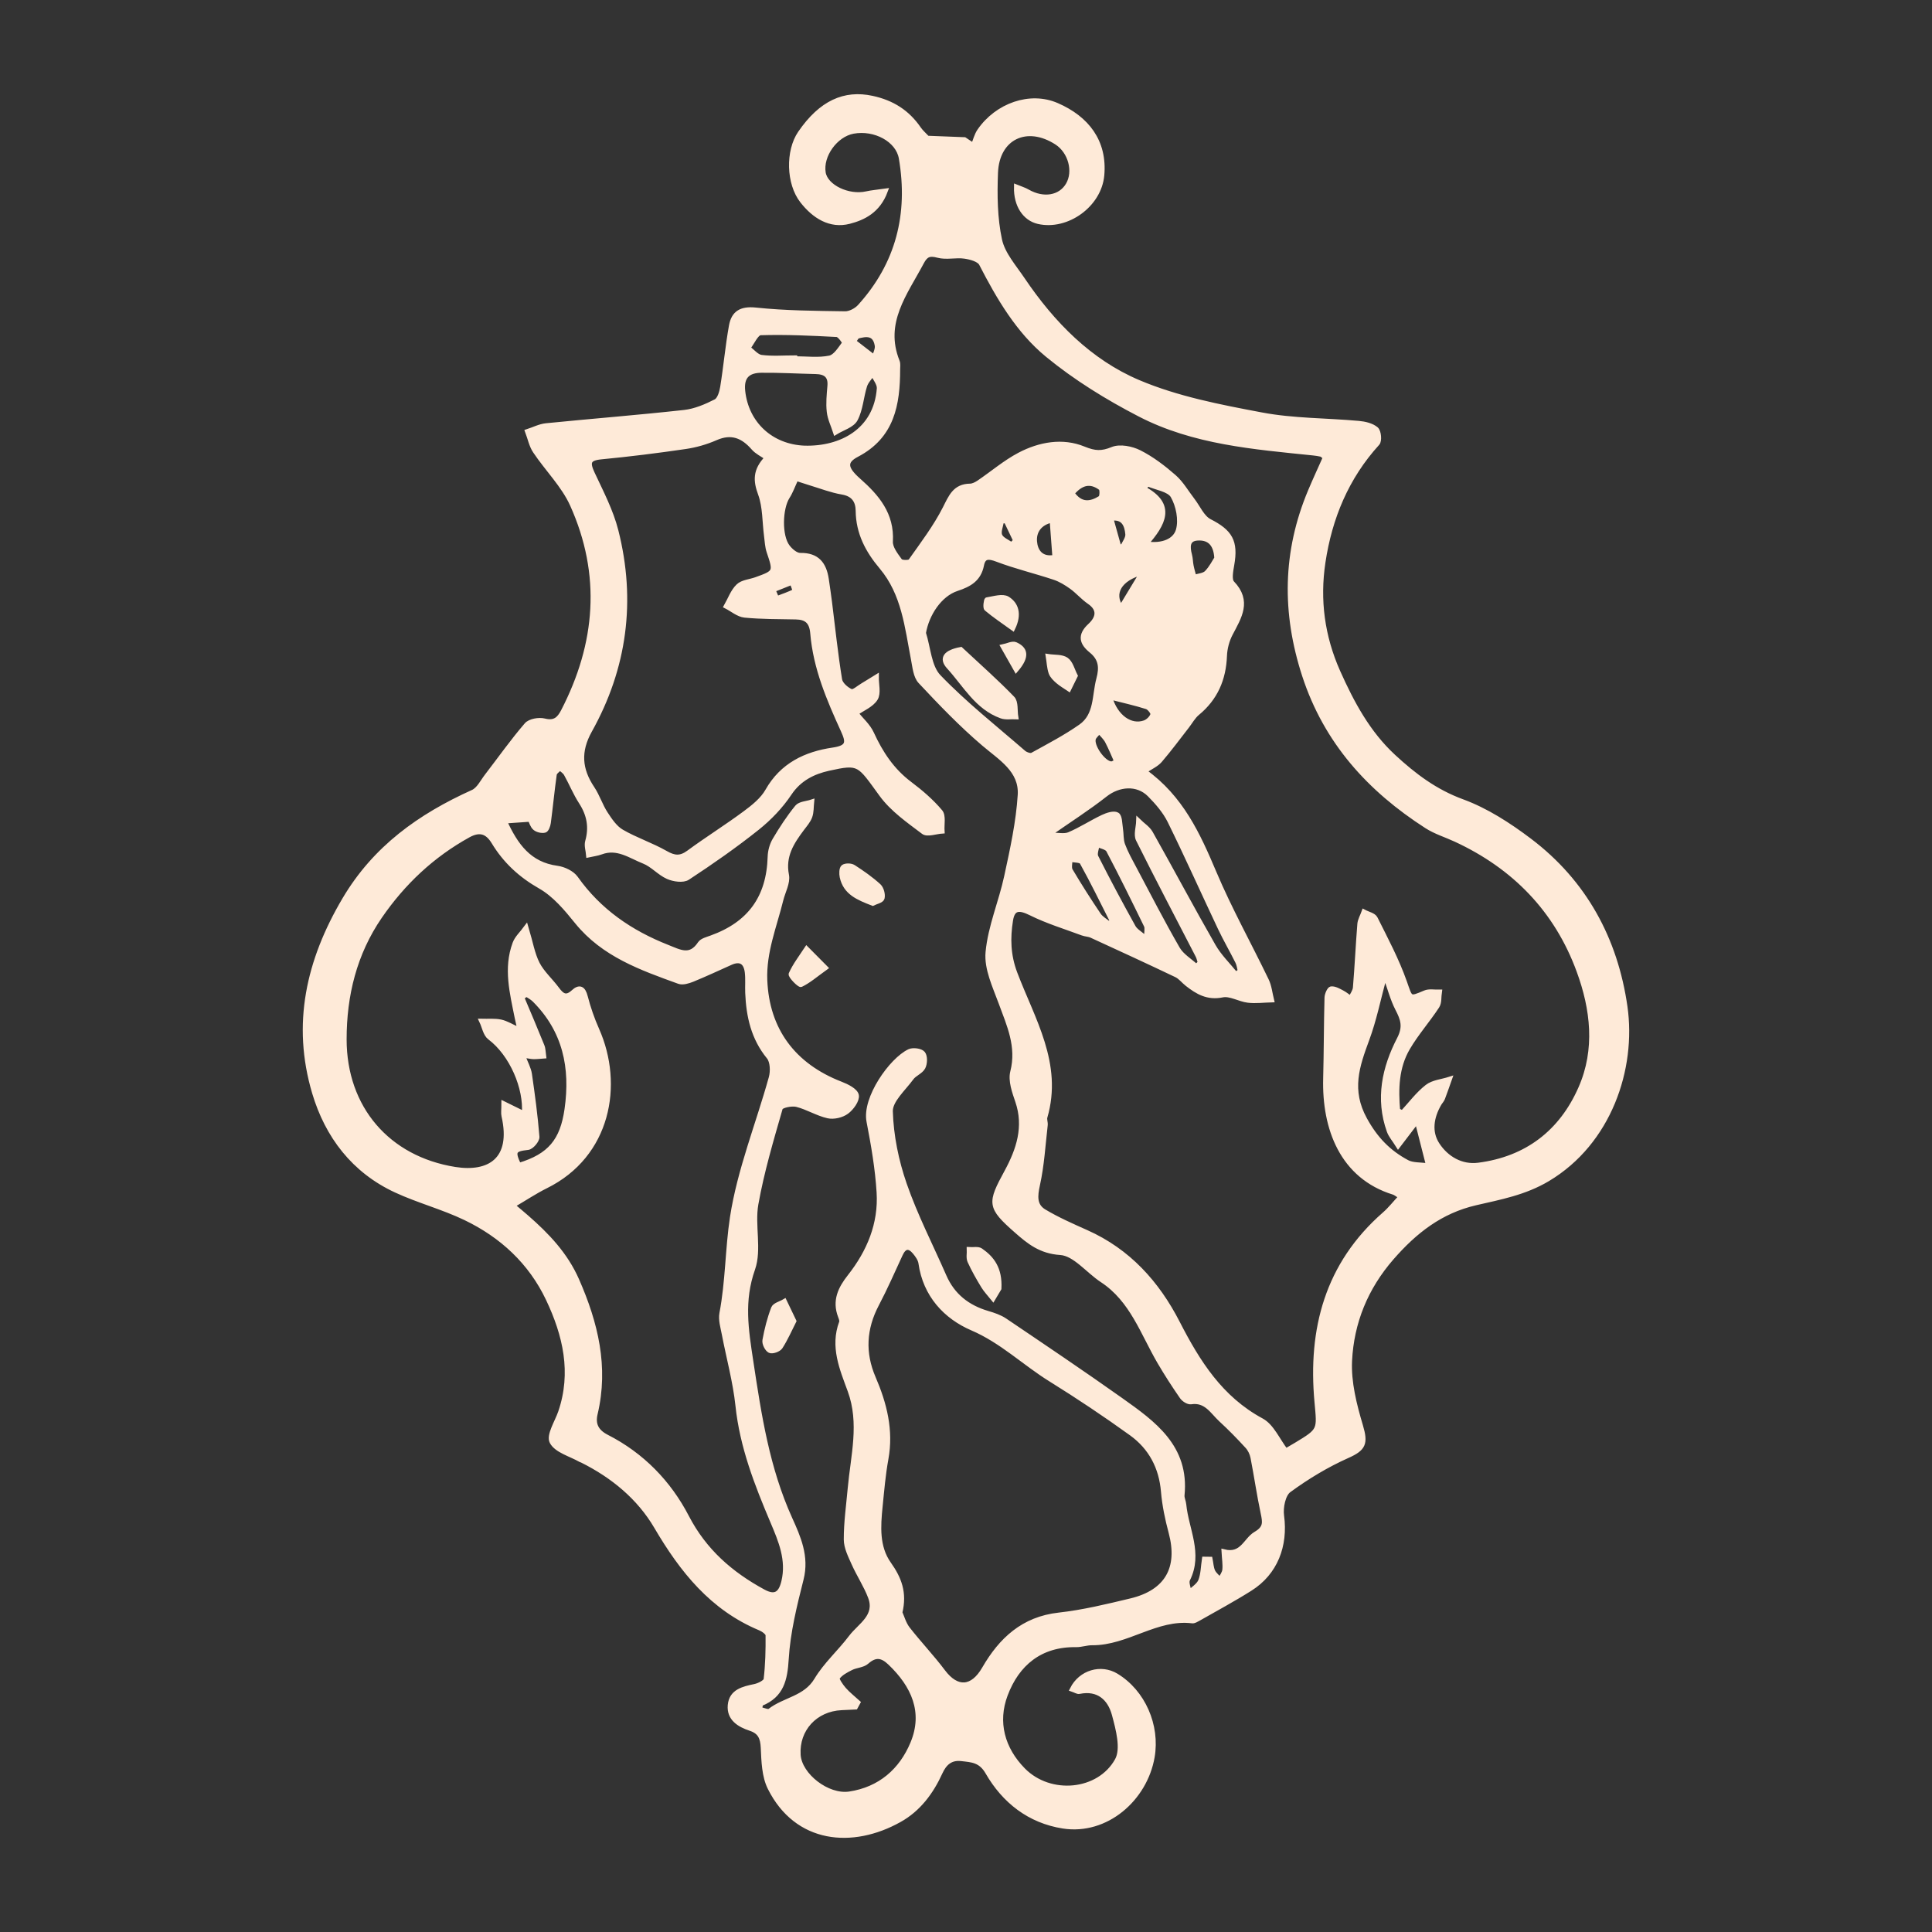 <?xml version="1.0" encoding="utf-8"?>
<!-- Generator: Adobe Illustrator 16.0.3, SVG Export Plug-In . SVG Version: 6.00 Build 0)  -->
<!DOCTYPE svg PUBLIC "-//W3C//DTD SVG 1.1//EN" "http://www.w3.org/Graphics/SVG/1.1/DTD/svg11.dtd">
<svg version="1.1" id="Ebene_1" xmlns="http://www.w3.org/2000/svg" xmlns:xlink="http://www.w3.org/1999/xlink" x="0px" y="0px"
	 width="100px" height="100px" viewBox="0 0 100 100" enable-background="new 0 0 100 100" xml:space="preserve">
<rect x="0" y="0" width="100" height="100" fill="#333333" stroke="none"/>
<path fill="#FEEAD8" d="M61.975,27.854c0.525-0.035,0.96,0.194,1.002,1.039c-0.107,0.164-0.271,0.501-0.519,0.755
	c-0.145,0.146-0.429,0.158-0.65,0.231c-0.052-0.197-0.114-0.394-0.152-0.593c-0.037-0.185-0.034-0.38-0.083-0.562
	C61.462,28.311,61.446,27.89,61.975,27.854 M81.82,56.324c-1,2.284-2.798,3.662-5.299,3.983c-0.882,0.113-1.657-0.342-2.125-1.056
	c-0.433-0.657-0.311-1.432,0.094-2.125c0.055-0.096,0.141-0.179,0.179-0.278c0.126-0.325,0.236-0.658,0.354-0.988
	c-0.391,0.125-0.85,0.16-1.151,0.396c-0.483,0.377-0.859,0.889-1.28,1.343c-0.083-0.039-0.164-0.08-0.246-0.118
	c-0.096-1.115-0.072-2.234,0.516-3.238c0.443-0.757,1.038-1.426,1.519-2.162c0.126-0.188,0.087-0.486,0.125-0.733
	c-0.252,0.008-0.535-0.054-0.75,0.039c-0.826,0.353-0.749,0.314-1.061-0.563c-0.4-1.133-0.971-2.206-1.511-3.286
	c-0.083-0.169-0.385-0.227-0.586-0.336c-0.074,0.209-0.201,0.416-0.218,0.631c-0.088,1.095-0.137,2.192-0.229,3.287
	c-0.015,0.192-0.159,0.373-0.244,0.56c-0.145-0.102-0.283-0.221-0.439-0.302c-0.179-0.093-0.382-0.215-0.565-0.198
	c-0.091,0.008-0.219,0.296-0.222,0.46c-0.037,1.393-0.033,2.786-0.069,4.179c-0.068,2.588,0.861,5.076,3.528,5.896
	c0.099,0.032,0.184,0.111,0.373,0.229c-0.302,0.324-0.551,0.645-0.848,0.904c-2.967,2.595-3.85,5.947-3.502,9.721
	c0.132,1.46,0.191,1.455-1.071,2.214c-0.185,0.111-0.37,0.218-0.54,0.317c-0.43-0.561-0.725-1.284-1.258-1.571
	c-2.121-1.144-3.296-3.015-4.345-5.058c-1.057-2.06-2.551-3.718-4.719-4.685c-0.741-0.331-1.49-0.66-2.185-1.075
	c-0.518-0.31-0.468-0.808-0.341-1.389c0.223-1.011,0.282-2.057,0.401-3.09c0.016-0.136-0.053-0.287-0.017-0.412
	c0.803-2.755-0.651-5.055-1.554-7.443c-0.354-0.935-0.373-1.823-0.225-2.744c0.105-0.66,0.445-0.67,1.051-0.371
	c0.851,0.423,1.773,0.702,2.668,1.036c0.151,0.057,0.327,0.055,0.473,0.123c1.467,0.673,2.933,1.347,4.39,2.043
	c0.213,0.102,0.37,0.317,0.564,0.467c0.53,0.415,1.055,0.725,1.813,0.57c0.407-0.085,0.88,0.22,1.332,0.275
	c0.399,0.048,0.813-0.009,1.218-0.019c-0.084-0.34-0.118-0.708-0.269-1.018c-0.896-1.859-1.905-3.668-2.708-5.567
	c-0.836-1.975-1.703-3.888-3.613-5.251c0.332-0.226,0.618-0.347,0.803-0.558c0.492-0.571,0.94-1.181,1.405-1.777
	c0.178-0.229,0.321-0.498,0.54-0.679c0.938-0.773,1.361-1.762,1.407-2.962c0.015-0.388,0.124-0.801,0.303-1.143
	c0.457-0.872,0.99-1.685,0.09-2.625c-0.161-0.169-0.07-0.631-0.016-0.945c0.214-1.209-0.09-1.703-1.156-2.248
	c-0.382-0.194-0.596-0.723-0.887-1.1c-0.314-0.405-0.573-0.869-0.951-1.199c-0.551-0.482-1.146-0.937-1.795-1.265
	c-0.399-0.202-1.003-0.322-1.384-0.166c-0.563,0.23-0.916,0.215-1.497-0.023c-1.092-0.448-2.275-0.235-3.316,0.312
	c-0.747,0.393-1.403,0.958-2.107,1.435c-0.135,0.09-0.302,0.178-0.456,0.18c-0.789,0.01-0.991,0.558-1.298,1.161
	c-0.49,0.962-1.155,1.838-1.783,2.726c-0.063,0.089-0.475,0.082-0.545-0.013c-0.22-0.3-0.512-0.674-0.494-1.002
	c0.081-1.411-0.7-2.319-1.653-3.162c-0.697-0.614-0.76-0.986-0.089-1.336c1.833-0.957,2.115-2.606,2.117-4.413
	c0-0.137,0.026-0.291-0.024-0.411c-0.808-2.015,0.407-3.522,1.258-5.128c0.204-0.388,0.396-0.486,0.846-0.363
	c0.434,0.118,0.931-0.02,1.385,0.046c0.307,0.044,0.75,0.163,0.865,0.387c0.902,1.753,1.91,3.476,3.424,4.72
	c1.453,1.194,3.095,2.207,4.773,3.074c2.794,1.447,5.906,1.688,8.98,2.005c0.138,0.014,0.274,0.035,0.407,0.065
	c0.049,0.011,0.089,0.062,0.219,0.16c-0.251,0.565-0.523,1.151-0.774,1.747c-1.319,3.139-1.36,6.292-0.304,9.536
	c1.121,3.435,3.363,5.898,6.325,7.802c0.456,0.294,0.996,0.457,1.494,0.688c3.046,1.407,5.234,3.659,6.386,6.802
	C82.453,52.226,82.7,54.323,81.82,56.324 M72.83,60.161c-0.95-0.507-1.631-1.199-2.189-2.218c-0.833-1.516-0.402-2.758,0.11-4.143
	c0.377-1.016,0.591-2.092,0.883-3.166c0.008-0.002,0.103-0.035,0.103-0.032c0.201,0.538,0.342,1.108,0.604,1.614
	c0.275,0.53,0.416,0.926,0.091,1.558c-0.774,1.493-1.126,3.097-0.528,4.766c0.084,0.238,0.268,0.439,0.465,0.756
	c0.338-0.443,0.592-0.776,0.979-1.284c0.207,0.817,0.372,1.469,0.593,2.328C73.507,60.278,73.118,60.314,72.83,60.161 M56.959,25.78
	c-0.511,0.32-1.026,0.39-1.466-0.25c0.466-0.559,0.955-0.667,1.483-0.27C57.062,25.323,57.047,25.725,56.959,25.78 M57.797,39.416
	c-0.094,0.042-0.189,0.123-0.282,0.119c-0.405-0.016-1.043-0.924-0.918-1.307c0.038-0.113,0.151-0.2,0.298-0.385
	c0.173,0.208,0.328,0.344,0.419,0.518C57.495,38.704,57.638,39.063,57.797,39.416 M57.572,47.672
	c-0.056,0.049-0.115,0.099-0.171,0.147c-0.182-0.151-0.411-0.273-0.537-0.462c-0.508-0.752-0.997-1.519-1.459-2.3
	c-0.085-0.145-0.016-0.382-0.02-0.577c0.214,0.049,0.553,0.027,0.622,0.156C56.56,45.631,57.058,46.657,57.572,47.672
	 M56.729,44.355c-0.084-0.163,0.035-0.43,0.06-0.648c0.201,0.098,0.502,0.141,0.587,0.3c0.678,1.285,1.32,2.592,1.956,3.899
	c0.063,0.127,0.01,0.313,0.01,0.698c-0.329-0.29-0.567-0.414-0.678-0.61C57.997,46.794,57.349,45.581,56.729,44.355 M58.916,43.452
	c1.004,2.018,2.056,4.012,3.088,6.015c0.057,0.111,0.079,0.239,0.119,0.362c-0.068,0.065-0.137,0.131-0.207,0.199
	c-0.326-0.303-0.751-0.548-0.964-0.917c-0.796-1.38-1.522-2.796-2.269-4.203c-0.206-0.388-0.423-0.774-0.573-1.183
	c-0.095-0.262-0.067-0.566-0.113-0.849c-0.039-0.249-0.032-0.623-0.179-0.705c-0.17-0.097-0.508,0.018-0.734,0.124
	c-0.593,0.281-1.146,0.647-1.746,0.9c-0.257,0.108-0.595,0.018-1.095,0.018c1.124-0.784,2.075-1.389,2.957-2.083
	c0.705-0.554,1.667-0.639,2.303-0.005c0.402,0.404,0.797,0.862,1.048,1.367c0.9,1.83,1.733,3.693,2.605,5.538
	c0.282,0.593,0.613,1.164,0.905,1.749c0.075,0.149,0.093,0.326,0.133,0.491c-0.078,0.053-0.157,0.106-0.235,0.159
	c-0.391-0.483-0.851-0.928-1.155-1.46c-1.11-1.937-2.158-3.908-3.253-5.853c-0.138-0.243-0.41-0.411-0.618-0.614
	C58.922,42.822,58.792,43.2,58.916,43.452 M59.189,25.285l0.216-0.239c0.451,0.2,1.105,0.28,1.305,0.625
	c0.284,0.493,0.43,1.234,0.279,1.769c-0.157,0.552-0.803,0.841-1.677,0.708C60.204,27.128,60.786,26.133,59.189,25.285
	 M59.356,36.582c0.144,0.046,0.346,0.31,0.313,0.405c-0.054,0.172-0.243,0.358-0.42,0.421c-0.718,0.255-1.506-0.277-1.811-1.332
	C58.159,36.26,58.767,36.396,59.356,36.582 M59.127,29.629c-0.387,0.642-0.745,1.232-1.103,1.824
	C57.508,30.711,57.942,29.94,59.127,29.629 M58.085,28.348c-0.063-0.034-0.125-0.066-0.188-0.1c-0.123-0.443-0.248-0.89-0.395-1.414
	c0.659-0.104,0.827,0.346,0.869,0.813C58.392,27.87,58.188,28.113,58.085,28.348 M53.552,28.036
	c-0.047-0.524,0.248-0.98,0.902-1.115c0.049,0.647,0.094,1.252,0.144,1.923C53.859,28.984,53.59,28.504,53.552,28.036
	 M51.841,26.969c0.079-0.004,0.159-0.008,0.237-0.012c0.162,0.342,0.325,0.684,0.489,1.025c-0.071,0.072-0.141,0.144-0.208,0.215
	c-0.212-0.154-0.519-0.268-0.606-0.475C51.667,27.521,51.803,27.224,51.841,26.969 M54.565,29.886
	c0.321,0.105,0.625,0.293,0.902,0.491c0.322,0.233,0.586,0.549,0.913,0.773c0.603,0.41,0.433,0.875,0.039,1.237
	c-0.547,0.507-0.417,0.901,0.069,1.294c0.494,0.404,0.548,0.854,0.382,1.467c-0.231,0.858-0.096,1.872-0.93,2.458
	c-0.792,0.556-1.659,1.007-2.507,1.475c-0.103,0.055-0.343-0.029-0.453-0.123c-1.483-1.287-3.037-2.511-4.393-3.923
	c-0.504-0.524-0.538-1.5-0.786-2.27c0.164-0.974,0.825-1.999,1.721-2.296c0.654-0.216,1.142-0.488,1.286-1.224
	c0.091-0.466,0.366-0.458,0.807-0.289C52.579,29.322,53.588,29.56,54.565,29.886 M64.997,79.397
	c-0.521,0.302-0.693,1.158-1.646,0.92c0.02,0.367,0.07,0.658,0.041,0.94c-0.018,0.178-0.154,0.343-0.239,0.515
	c-0.129-0.146-0.298-0.271-0.378-0.439c-0.086-0.189-0.093-0.417-0.136-0.629c-0.102-0.001-0.201-0.004-0.303-0.005
	c-0.058,0.38-0.057,0.782-0.193,1.129c-0.1,0.241-0.387,0.409-0.589,0.61c-0.032-0.232-0.165-0.517-0.08-0.688
	c0.672-1.339-0.074-2.589-0.198-3.874c-0.015-0.165-0.105-0.329-0.09-0.485c0.251-2.489-1.473-3.718-3.174-4.925
	c-1.978-1.403-3.99-2.756-5.998-4.113c-0.264-0.179-0.587-0.286-0.897-0.377c-1.04-0.307-1.813-0.908-2.252-1.918
	c-0.692-1.582-1.489-3.128-2.053-4.754c-0.418-1.207-0.687-2.511-0.724-3.779c-0.017-0.568,0.677-1.171,1.085-1.731
	c0.156-0.217,0.484-0.324,0.603-0.55c0.103-0.197,0.115-0.569-0.008-0.718c-0.115-0.139-0.511-0.191-0.697-0.103
	c-0.936,0.446-2.329,2.422-2.096,3.619c0.235,1.215,0.448,2.444,0.523,3.677c0.1,1.631-0.507,3.082-1.509,4.353
	c-0.494,0.625-0.797,1.256-0.49,2.056c0.039,0.101,0.089,0.232,0.057,0.319c-0.469,1.256,0.025,2.393,0.441,3.527
	c0.622,1.696,0.158,3.378,0.005,5.07c-0.079,0.877-0.205,1.757-0.203,2.637c0,0.415,0.219,0.843,0.396,1.24
	c0.263,0.589,0.628,1.137,0.856,1.736c0.383,1.009-0.533,1.467-1.005,2.092c-0.57,0.757-1.305,1.405-1.786,2.211
	c-0.574,0.955-1.655,1.004-2.415,1.6c-0.091,0.072-0.334-0.051-0.531-0.089c0.041-0.153,0.041-0.276,0.086-0.295
	c1.05-0.429,1.235-1.234,1.299-2.305c0.083-1.393,0.428-2.783,0.772-4.144c0.294-1.161-0.151-2.159-0.583-3.112
	c-1.18-2.604-1.597-5.343-2.021-8.143c-0.254-1.673-0.491-3.138,0.092-4.793c0.355-1.013-0.025-2.258,0.169-3.355
	c0.298-1.678,0.789-3.323,1.261-4.964c0.042-0.142,0.586-0.256,0.85-0.191c0.555,0.138,1.062,0.464,1.619,0.59
	c0.295,0.067,0.715-0.031,0.963-0.216c0.258-0.189,0.556-0.604,0.508-0.851c-0.05-0.244-0.494-0.463-0.807-0.584
	c-2.473-0.955-3.829-2.809-3.932-5.375c-0.059-1.467,0.494-2.791,0.832-4.165c0.105-0.426,0.367-0.881,0.291-1.271
	c-0.196-0.995,0.266-1.7,0.802-2.415c0.149-0.198,0.325-0.396,0.406-0.623c0.083-0.231,0.067-0.499,0.093-0.75
	c-0.255,0.085-0.606,0.094-0.751,0.27c-0.433,0.529-0.81,1.11-1.159,1.699c-0.148,0.251-0.236,0.571-0.245,0.865
	c-0.061,2.113-1.043,3.481-3.045,4.2c-0.205,0.076-0.473,0.139-0.58,0.298c-0.509,0.767-1.05,0.435-1.689,0.184
	c-1.919-0.757-3.538-1.866-4.744-3.569c-0.192-0.269-0.615-0.47-0.957-0.518c-1.456-0.194-2.152-1.174-2.73-2.439
	c0.475-0.034,0.872-0.061,1.327-0.092c0.07,0.136,0.12,0.342,0.253,0.452c0.123,0.102,0.344,0.153,0.499,0.118
	c0.091-0.02,0.175-0.248,0.193-0.389c0.111-0.835,0.189-1.673,0.307-2.504c0.018-0.127,0.189-0.228,0.29-0.342
	c0.11,0.104,0.252,0.189,0.323,0.315c0.268,0.479,0.477,0.998,0.774,1.457c0.419,0.647,0.543,1.301,0.332,2.045
	c-0.058,0.211,0.029,0.462,0.049,0.695c0.218-0.049,0.445-0.074,0.653-0.151c0.842-0.315,1.516,0.203,2.216,0.479
	c0.45,0.176,0.799,0.601,1.244,0.798c0.297,0.131,0.78,0.203,1.015,0.049c1.235-0.81,2.452-1.659,3.607-2.58
	c0.631-0.504,1.216-1.116,1.663-1.785c0.509-0.765,1.24-1.117,2.029-1.292c1.62-0.358,1.565-0.259,2.742,1.353
	c0.561,0.769,1.397,1.351,2.171,1.935c0.2,0.149,0.635-0.018,0.964-0.039c-0.024-0.342,0.081-0.794-0.098-1.005
	c-0.455-0.541-1.007-1.015-1.576-1.442c-0.915-0.687-1.507-1.582-1.976-2.606c-0.181-0.397-0.545-0.713-0.816-1.051
	c0.349-0.247,0.808-0.426,1.014-0.76c0.17-0.277,0.044-0.736,0.049-1.115c-0.236,0.145-0.468,0.293-0.706,0.434
	c-0.205,0.119-0.473,0.37-0.609,0.313c-0.243-0.105-0.548-0.372-0.585-0.611c-0.215-1.326-0.355-2.664-0.521-3.997
	c-0.051-0.4-0.109-0.8-0.168-1.199c-0.116-0.775-0.472-1.254-1.353-1.238c-0.222,0.005-0.506-0.238-0.66-0.445
	c-0.428-0.57-0.387-1.983-0.004-2.587c0.167-0.258,0.269-0.556,0.453-0.949c0.203,0.066,0.472,0.157,0.745,0.241
	c0.544,0.164,1.083,0.376,1.639,0.469c0.59,0.1,0.814,0.453,0.821,0.965c0.011,1.144,0.503,2.065,1.215,2.909
	c1.162,1.38,1.324,3.108,1.648,4.781c0.078,0.396,0.116,0.882,0.364,1.144c1.047,1.119,2.114,2.231,3.279,3.223
	c0.874,0.745,1.957,1.37,1.882,2.645c-0.088,1.42-0.4,2.833-0.702,4.229c-0.282,1.316-0.84,2.593-0.963,3.917
	c-0.079,0.841,0.356,1.756,0.667,2.599c0.428,1.167,0.948,2.273,0.611,3.596c-0.116,0.456,0.093,1.031,0.258,1.517
	c0.453,1.324,0.051,2.523-0.558,3.646c-0.892,1.641-0.915,1.819,0.498,3.06c0.646,0.569,1.25,1.065,2.277,1.131
	c0.745,0.05,1.423,0.939,2.153,1.42c1.56,1.021,2.105,2.744,2.981,4.241c0.361,0.616,0.749,1.218,1.156,1.804
	c0.095,0.137,0.324,0.284,0.468,0.261c0.784-0.118,1.103,0.508,1.549,0.918c0.476,0.438,0.927,0.899,1.364,1.377
	c0.141,0.151,0.246,0.37,0.287,0.576c0.188,0.96,0.325,1.932,0.53,2.89C65.474,78.786,65.534,79.086,64.997,79.397 M58.535,82.856
	c-1.229,0.294-2.471,0.597-3.722,0.736c-1.85,0.204-3.001,1.287-3.864,2.781c-0.609,1.055-1.415,1.116-2.138,0.155
	c-0.576-0.767-1.243-1.464-1.832-2.221c-0.203-0.265-0.295-0.616-0.398-0.841c0.253-1.036-0.047-1.771-0.577-2.519
	c-0.62-0.876-0.55-1.943-0.445-2.972c0.083-0.823,0.152-1.65,0.3-2.463c0.27-1.481-0.078-2.848-0.655-4.188
	c-0.558-1.297-0.488-2.558,0.171-3.813c0.446-0.847,0.829-1.725,1.231-2.594c0.199-0.431,0.459-0.455,0.747-0.109
	c0.137,0.164,0.283,0.37,0.311,0.574c0.231,1.646,1.289,2.773,2.66,3.363c1.539,0.661,2.691,1.801,4.064,2.652
	c1.423,0.884,2.818,1.816,4.177,2.796c1.002,0.725,1.547,1.747,1.652,3.012c0.061,0.711,0.21,1.423,0.396,2.114
	C61.104,81.162,60.413,82.406,58.535,82.856 M47.245,90.233c-0.585,1.412-1.692,2.385-3.278,2.621
	c-1.138,0.17-2.582-0.958-2.651-2.018c-0.084-1.33,0.879-2.38,2.238-2.443c0.242-0.011,0.483-0.023,0.724-0.034l0.129-0.238
	c-0.245-0.224-0.511-0.428-0.727-0.676c-0.156-0.18-0.396-0.523-0.336-0.611c0.155-0.226,0.445-0.377,0.707-0.508
	c0.255-0.13,0.602-0.129,0.802-0.305c0.454-0.401,0.8-0.35,1.214,0.045C47.29,87.23,47.918,88.614,47.245,90.233 M27.408,55.596
	c-0.043-0.284-0.198-0.554-0.359-0.985c0.312,0.049,0.44,0.084,0.568,0.086c0.174,0.002,0.35-0.021,0.525-0.033
	c-0.026-0.176-0.019-0.364-0.084-0.523c-0.34-0.845-0.699-1.684-1.052-2.521c0.083-0.055,0.167-0.105,0.25-0.158
	c0.135,0.094,0.289,0.169,0.404,0.284c1.592,1.584,1.994,3.512,1.684,5.677c-0.231,1.614-0.875,2.414-2.489,2.894
	c-0.347-0.729-0.264-0.842,0.472-0.923c0.183-0.02,0.483-0.373,0.469-0.552C27.71,57.754,27.564,56.673,27.408,55.596
	 M39.506,82.384c-1.685-0.915-3.05-2.104-3.959-3.856c-0.93-1.792-2.32-3.219-4.141-4.149c-0.554-0.283-0.724-0.668-0.597-1.204
	c0.576-2.431,0.022-4.688-0.953-6.91c-0.587-1.337-1.544-2.334-2.61-3.264c-0.2-0.176-0.406-0.345-0.717-0.608
	c0.641-0.374,1.163-0.725,1.719-1c3.252-1.606,3.906-5.247,2.647-8.088c-0.246-0.552-0.446-1.129-0.597-1.715
	c-0.112-0.438-0.305-0.529-0.616-0.242c-0.395,0.365-0.611,0.174-0.861-0.163c-0.326-0.44-0.761-0.82-1.007-1.298
	c-0.26-0.511-0.353-1.105-0.581-1.865c-0.214,0.292-0.475,0.524-0.581,0.815c-0.477,1.286-0.14,2.562,0.113,3.834
	c0.03,0.153,0.066,0.305,0.145,0.654c-0.43-0.191-0.698-0.366-0.99-0.429c-0.318-0.067-0.656-0.03-0.988-0.039
	c0.136,0.285,0.194,0.671,0.417,0.839c1.148,0.862,1.895,2.625,1.786,3.955c-0.328-0.161-0.639-0.314-1.058-0.521
	c0,0.318-0.029,0.483,0.004,0.629c0.52,2.282-0.759,3.047-2.534,2.766c-3.476-0.554-5.73-3.165-5.731-6.729
	c-0.001-2.283,0.529-4.449,1.84-6.359c1.203-1.75,2.71-3.173,4.583-4.207c0.599-0.331,0.995-0.18,1.317,0.35
	c0.597,0.986,1.387,1.718,2.411,2.301c0.742,0.421,1.347,1.145,1.897,1.827c1.381,1.705,3.333,2.388,5.28,3.094
	c0.196,0.072,0.483-0.02,0.699-0.106c0.663-0.272,1.313-0.575,1.966-0.868c0.521-0.236,0.804-0.025,0.866,0.496
	c0.042,0.352,0.007,0.712,0.022,1.068c0.051,1.207,0.298,2.335,1.099,3.313c0.195,0.239,0.211,0.744,0.121,1.073
	c-0.671,2.416-1.633,4.78-2.01,7.236c-0.247,1.624-0.231,3.318-0.546,4.965c-0.063,0.337,0.055,0.714,0.122,1.066
	c0.236,1.236,0.576,2.461,0.708,3.705c0.223,2.127,0.982,4.066,1.803,6.004c0.418,0.986,0.845,1.988,0.572,3.116
	C40.415,82.499,40.123,82.721,39.506,82.384 M40.994,30.139c0.056,0.161,0.175,0.454,0.157,0.462
	c-0.305,0.149-0.627,0.261-0.945,0.381c-0.064-0.15-0.128-0.301-0.192-0.452C40.342,30.401,40.668,30.269,40.994,30.139
	 M30.521,37.813c1.817-3.253,2.275-6.728,1.363-10.334c-0.26-1.03-0.771-2.002-1.225-2.974c-0.26-0.558-0.22-0.788,0.452-0.853
	c1.456-0.14,2.908-0.321,4.354-0.533c0.537-0.077,1.08-0.233,1.575-0.45c0.824-0.362,1.418-0.11,1.965,0.517
	c0.174,0.201,0.438,0.324,0.702,0.507c-0.637,0.659-0.594,1.197-0.347,1.87c0.245,0.672,0.216,1.445,0.311,2.172
	c0.037,0.274,0.045,0.559,0.132,0.816c0.357,1.058,0.358,1.077-0.669,1.446c-0.312,0.113-0.705,0.135-0.92,0.344
	c-0.281,0.269-0.422,0.684-0.623,1.038c0.315,0.16,0.622,0.43,0.951,0.464c0.877,0.085,1.764,0.077,2.647,0.094
	c0.563,0.011,0.825,0.239,0.875,0.846c0.148,1.784,0.844,3.412,1.578,5.019c0.277,0.606,0.303,0.896-0.533,1.017
	c-1.396,0.205-2.622,0.778-3.379,2.118c-0.26,0.46-0.729,0.834-1.167,1.158c-0.952,0.707-1.962,1.335-2.917,2.038
	c-0.429,0.314-0.746,0.281-1.196,0.024c-0.73-0.417-1.545-0.681-2.272-1.103c-0.346-0.2-0.608-0.589-0.836-0.939
	c-0.269-0.411-0.416-0.9-0.688-1.307C29.993,39.824,29.923,38.883,30.521,37.813 M39.413,19.169
	c0.936-0.009,1.871,0.046,2.808,0.067c0.497,0.011,0.781,0.201,0.73,0.752c-0.037,0.438-0.083,0.886-0.033,1.321
	c0.041,0.362,0.214,0.71,0.329,1.066c0.354-0.22,0.859-0.358,1.028-0.677c0.272-0.515,0.3-1.155,0.481-1.729
	c0.073-0.233,0.274-0.429,0.416-0.641c0.119,0.262,0.358,0.533,0.337,0.785c-0.166,2.184-1.972,3.129-3.866,3.079
	c-1.744-0.068-3.014-1.272-3.195-2.941C38.361,19.469,38.732,19.174,39.413,19.169 M39.368,17.226
	c1.315-0.04,2.635,0.022,3.953,0.093c0.146,0.009,0.417,0.406,0.39,0.443c-0.22,0.292-0.463,0.704-0.765,0.767
	c-0.58,0.12-1.203,0.036-1.807,0.036v-0.046c-0.579,0-1.162,0.05-1.731-0.024c-0.247-0.03-0.463-0.313-0.694-0.481
	C38.932,17.738,39.14,17.232,39.368,17.226 M44.364,17.409c0.466-0.128,0.927-0.194,1.037,0.471
	c0.033,0.194-0.092,0.415-0.145,0.625c-0.358-0.277-0.718-0.555-1.076-0.832C44.241,17.585,44.303,17.497,44.364,17.409
	 M84.112,52.109c-0.499-3.489-2.1-6.449-4.948-8.601c-1.064-0.804-2.235-1.563-3.476-2.018c-1.405-0.513-2.504-1.347-3.56-2.323
	c-1.324-1.224-2.151-2.765-2.878-4.392c-0.813-1.826-1.064-3.72-0.771-5.67c0.346-2.31,1.213-4.405,2.812-6.162
	c0.12-0.13,0.075-0.611-0.064-0.729c-0.226-0.192-0.587-0.275-0.898-0.303c-1.679-0.153-3.384-0.127-5.03-0.439
	c-2.158-0.406-4.37-0.832-6.374-1.681c-2.526-1.068-4.452-3.036-5.995-5.321c-0.443-0.659-1.029-1.313-1.189-2.048
	c-0.242-1.127-0.256-2.322-0.21-3.482c0.072-1.841,1.618-2.57,3.169-1.564c0.714,0.466,0.992,1.5,0.585,2.192
	c-0.4,0.68-1.279,0.823-2.099,0.354c-0.168-0.099-0.36-0.154-0.578-0.243c-0.023,0.944,0.444,1.632,1.139,1.79
	c1.483,0.336,3.148-0.867,3.286-2.399c0.156-1.741-0.775-2.942-2.33-3.619c-1.386-0.605-3.094,0.002-4.005,1.328
	c-0.15,0.221-0.215,0.501-0.32,0.754c-0.152-0.104-0.306-0.205-0.458-0.307l-1.921-0.075c-0.159-0.17-0.323-0.309-0.441-0.479
	c-0.59-0.862-1.375-1.363-2.416-1.588c-1.425-0.309-2.639,0.226-3.724,1.805c-0.636,0.928-0.606,2.6,0.109,3.51
	c0.611,0.782,1.437,1.32,2.431,1.063c0.721-0.187,1.486-0.545,1.869-1.576c-0.43,0.062-0.705,0.08-0.97,0.141
	c-0.946,0.215-2.125-0.35-2.244-1.084c-0.146-0.899,0.626-1.972,1.543-2.146c1.127-0.21,2.332,0.435,2.493,1.394
	c0.492,2.889-0.154,5.479-2.143,7.676c-0.178,0.198-0.51,0.375-0.766,0.371c-1.543-0.023-3.094-0.033-4.627-0.194
	c-0.759-0.079-1.139,0.167-1.258,0.821c-0.19,1.053-0.283,2.124-0.455,3.181c-0.043,0.266-0.155,0.639-0.349,0.737
	c-0.509,0.26-1.069,0.498-1.631,0.561c-2.38,0.263-4.769,0.45-7.151,0.688c-0.33,0.033-0.645,0.199-0.966,0.303
	c0.13,0.342,0.2,0.719,0.398,1.014c0.626,0.936,1.468,1.763,1.923,2.769c1.628,3.616,1.339,7.203-0.469,10.699
	c-0.215,0.415-0.451,0.629-0.981,0.496c-0.278-0.07-0.746,0.01-0.916,0.207c-0.727,0.843-1.37,1.758-2.051,2.641
	c-0.229,0.295-0.419,0.702-0.727,0.841c-2.74,1.237-5.065,2.884-6.647,5.563c-1.867,3.162-2.607,6.448-1.556,9.989
	c0.667,2.241,2.034,4.04,4.216,5.053c1.168,0.541,2.435,0.873,3.594,1.429c1.888,0.905,3.387,2.29,4.291,4.2
	c0.882,1.861,1.338,3.808,0.635,5.861c-0.179,0.521-0.622,1.195-0.442,1.534c0.237,0.447,0.968,0.633,1.486,0.93
	c0.023,0.014,0.054,0.015,0.078,0.029c1.59,0.794,2.95,1.913,3.837,3.425c1.328,2.263,2.881,4.218,5.374,5.257
	c0.165,0.068,0.404,0.24,0.404,0.364c0.008,0.764-0.011,1.533-0.1,2.29c-0.018,0.146-0.364,0.318-0.583,0.363
	c-0.596,0.124-1.209,0.262-1.274,0.972c-0.063,0.689,0.473,1.015,1.051,1.205c0.502,0.165,0.632,0.479,0.657,0.995
	c0.033,0.701,0.052,1.476,0.355,2.079c1.386,2.769,4.262,3.019,6.696,1.657c0.985-0.548,1.646-1.434,2.114-2.463
	c0.207-0.454,0.522-0.769,1.09-0.705c0.545,0.061,1.004,0.073,1.363,0.696c0.859,1.493,2.166,2.52,3.905,2.794
	c2.226,0.35,4.239-1.409,4.615-3.581c0.28-1.623-0.475-3.363-1.868-4.203c-0.782-0.473-1.827-0.184-2.272,0.701
	c0.169,0.058,0.276,0.136,0.364,0.116c0.997-0.203,1.585,0.357,1.809,1.179c0.208,0.771,0.483,1.793,0.153,2.386
	c-0.94,1.689-3.475,1.918-4.868,0.504c-1.08-1.098-1.452-2.486-0.923-3.898c0.603-1.612,1.808-2.622,3.664-2.592
	c0.273,0.004,0.548-0.101,0.82-0.098c1.817,0.018,3.328-1.362,5.193-1.135c0.098,0.012,0.211-0.062,0.309-0.115
	c0.898-0.512,1.813-1.003,2.69-1.557c1.303-0.821,1.836-2.227,1.628-3.771c-0.059-0.43,0.075-1.104,0.373-1.322
	c0.94-0.69,1.964-1.307,3.028-1.782c0.844-0.376,0.954-0.64,0.683-1.551c-0.324-1.087-0.619-2.253-0.565-3.368
	c0.099-1.985,0.824-3.782,2.177-5.334c1.197-1.372,2.525-2.416,4.34-2.836c1.272-0.295,2.54-0.524,3.733-1.236
	C83.287,59.128,84.569,55.313,84.112,52.109"/>
<path fill="none" stroke="#FEEAD8" stroke-width="0.25" stroke-miterlimit="10" d="M61.975,27.854
	c0.525-0.035,0.96,0.194,1.002,1.039c-0.107,0.164-0.271,0.501-0.519,0.755c-0.145,0.146-0.429,0.158-0.65,0.231
	c-0.052-0.197-0.114-0.394-0.152-0.593c-0.037-0.185-0.034-0.38-0.083-0.562C61.462,28.311,61.446,27.89,61.975,27.854z
	 M81.82,56.324c-1,2.284-2.798,3.662-5.299,3.983c-0.882,0.113-1.657-0.342-2.125-1.056c-0.433-0.657-0.311-1.432,0.094-2.125
	c0.055-0.096,0.141-0.179,0.179-0.278c0.126-0.325,0.236-0.658,0.354-0.988c-0.391,0.125-0.85,0.16-1.151,0.396
	c-0.483,0.377-0.859,0.889-1.28,1.343c-0.083-0.039-0.164-0.08-0.246-0.118c-0.096-1.115-0.072-2.234,0.516-3.238
	c0.443-0.757,1.038-1.426,1.519-2.162c0.126-0.188,0.087-0.486,0.125-0.733c-0.252,0.008-0.535-0.054-0.75,0.039
	c-0.826,0.353-0.749,0.314-1.061-0.563c-0.4-1.133-0.971-2.206-1.511-3.286c-0.083-0.169-0.385-0.227-0.586-0.336
	c-0.074,0.209-0.201,0.416-0.218,0.631c-0.088,1.095-0.137,2.192-0.229,3.287c-0.015,0.192-0.159,0.373-0.244,0.56
	c-0.145-0.102-0.283-0.221-0.439-0.302c-0.179-0.093-0.382-0.215-0.565-0.198c-0.091,0.008-0.219,0.296-0.222,0.46
	c-0.037,1.393-0.033,2.786-0.069,4.179c-0.068,2.588,0.861,5.076,3.528,5.896c0.099,0.032,0.184,0.111,0.373,0.229
	c-0.302,0.324-0.551,0.645-0.848,0.904c-2.967,2.595-3.85,5.947-3.502,9.721c0.132,1.46,0.191,1.455-1.071,2.214
	c-0.185,0.111-0.37,0.218-0.54,0.317c-0.43-0.561-0.725-1.284-1.258-1.571c-2.121-1.144-3.296-3.015-4.345-5.058
	c-1.057-2.06-2.551-3.718-4.719-4.685c-0.741-0.331-1.49-0.66-2.185-1.075c-0.518-0.31-0.468-0.808-0.341-1.389
	c0.223-1.011,0.282-2.057,0.401-3.09c0.016-0.136-0.053-0.287-0.017-0.412c0.803-2.755-0.651-5.055-1.554-7.443
	c-0.354-0.935-0.373-1.823-0.225-2.744c0.105-0.66,0.445-0.67,1.051-0.371c0.851,0.423,1.773,0.702,2.668,1.036
	c0.151,0.057,0.327,0.055,0.473,0.123c1.467,0.673,2.933,1.347,4.39,2.043c0.213,0.102,0.37,0.317,0.564,0.467
	c0.53,0.415,1.055,0.725,1.813,0.57c0.407-0.085,0.88,0.22,1.332,0.275c0.399,0.048,0.813-0.009,1.218-0.019
	c-0.084-0.34-0.118-0.708-0.269-1.018c-0.896-1.859-1.905-3.668-2.708-5.567c-0.836-1.975-1.703-3.888-3.613-5.251
	c0.332-0.226,0.618-0.347,0.803-0.558c0.492-0.571,0.94-1.181,1.405-1.777c0.178-0.229,0.321-0.498,0.54-0.679
	c0.938-0.773,1.361-1.762,1.407-2.962c0.015-0.388,0.124-0.801,0.303-1.143c0.457-0.872,0.99-1.685,0.09-2.625
	c-0.161-0.169-0.07-0.631-0.016-0.945c0.214-1.209-0.09-1.703-1.156-2.248c-0.382-0.194-0.596-0.723-0.887-1.1
	c-0.314-0.405-0.573-0.869-0.951-1.199c-0.551-0.482-1.146-0.937-1.795-1.265c-0.399-0.202-1.003-0.322-1.384-0.166
	c-0.563,0.23-0.916,0.215-1.497-0.023c-1.092-0.448-2.275-0.235-3.316,0.312c-0.747,0.393-1.403,0.958-2.107,1.435
	c-0.135,0.09-0.302,0.178-0.456,0.18c-0.789,0.01-0.991,0.558-1.298,1.161c-0.49,0.962-1.155,1.838-1.783,2.726
	c-0.063,0.089-0.475,0.082-0.545-0.013c-0.22-0.3-0.512-0.674-0.494-1.002c0.081-1.411-0.7-2.319-1.653-3.162
	c-0.697-0.614-0.76-0.986-0.089-1.336c1.833-0.957,2.115-2.606,2.117-4.413c0-0.137,0.026-0.291-0.024-0.411
	c-0.808-2.015,0.407-3.522,1.258-5.128c0.204-0.388,0.396-0.486,0.846-0.363c0.434,0.118,0.931-0.02,1.385,0.046
	c0.307,0.044,0.75,0.163,0.865,0.387c0.902,1.753,1.91,3.476,3.424,4.72c1.453,1.194,3.095,2.207,4.773,3.074
	c2.794,1.447,5.906,1.688,8.98,2.005c0.138,0.014,0.274,0.035,0.407,0.065c0.049,0.011,0.089,0.062,0.219,0.16
	c-0.251,0.565-0.523,1.151-0.774,1.747c-1.319,3.139-1.36,6.292-0.304,9.536c1.121,3.435,3.363,5.898,6.325,7.802
	c0.456,0.294,0.996,0.457,1.494,0.688c3.046,1.407,5.234,3.659,6.386,6.802C82.453,52.226,82.7,54.323,81.82,56.324z M72.83,60.161
	c-0.95-0.507-1.631-1.199-2.189-2.218c-0.833-1.516-0.402-2.758,0.11-4.143c0.377-1.016,0.591-2.092,0.883-3.166
	c0.008-0.002,0.103-0.035,0.103-0.032c0.201,0.538,0.342,1.108,0.604,1.614c0.275,0.53,0.416,0.926,0.091,1.558
	c-0.774,1.493-1.126,3.097-0.528,4.766c0.084,0.238,0.268,0.439,0.465,0.756c0.338-0.443,0.592-0.776,0.979-1.284
	c0.207,0.817,0.372,1.469,0.593,2.328C73.507,60.278,73.118,60.314,72.83,60.161z M56.959,25.78c-0.511,0.32-1.026,0.39-1.466-0.25
	c0.466-0.559,0.955-0.667,1.483-0.27C57.062,25.323,57.047,25.725,56.959,25.78z M57.797,39.416
	c-0.094,0.042-0.189,0.123-0.282,0.119c-0.405-0.016-1.043-0.924-0.918-1.307c0.038-0.113,0.151-0.2,0.298-0.385
	c0.173,0.208,0.328,0.344,0.419,0.518C57.495,38.704,57.638,39.063,57.797,39.416z M57.572,47.672
	c-0.056,0.049-0.115,0.099-0.171,0.147c-0.182-0.151-0.411-0.273-0.537-0.462c-0.508-0.752-0.997-1.519-1.459-2.3
	c-0.085-0.145-0.016-0.382-0.02-0.577c0.214,0.049,0.553,0.027,0.622,0.156C56.56,45.631,57.058,46.657,57.572,47.672z
	 M56.729,44.355c-0.084-0.163,0.035-0.43,0.06-0.648c0.201,0.098,0.502,0.141,0.587,0.3c0.678,1.285,1.32,2.592,1.956,3.899
	c0.063,0.127,0.01,0.313,0.01,0.698c-0.329-0.29-0.567-0.414-0.678-0.61C57.997,46.794,57.349,45.581,56.729,44.355z M58.916,43.452
	c1.004,2.018,2.056,4.012,3.088,6.015c0.057,0.111,0.079,0.239,0.119,0.362c-0.068,0.065-0.137,0.131-0.207,0.199
	c-0.326-0.303-0.751-0.548-0.964-0.917c-0.796-1.38-1.522-2.796-2.269-4.203c-0.206-0.388-0.423-0.774-0.573-1.183
	c-0.095-0.262-0.067-0.566-0.113-0.849c-0.039-0.249-0.032-0.623-0.179-0.705c-0.17-0.097-0.508,0.018-0.734,0.124
	c-0.593,0.281-1.146,0.647-1.746,0.9c-0.257,0.108-0.595,0.018-1.095,0.018c1.124-0.784,2.075-1.389,2.957-2.083
	c0.705-0.554,1.667-0.639,2.303-0.005c0.402,0.404,0.797,0.862,1.048,1.367c0.9,1.83,1.733,3.693,2.605,5.538
	c0.282,0.593,0.613,1.164,0.905,1.749c0.075,0.149,0.093,0.326,0.133,0.491c-0.078,0.053-0.157,0.106-0.235,0.159
	c-0.391-0.483-0.851-0.928-1.155-1.46c-1.11-1.937-2.158-3.908-3.253-5.853c-0.138-0.243-0.41-0.411-0.618-0.614
	C58.922,42.822,58.792,43.2,58.916,43.452z M59.189,25.285l0.216-0.239c0.451,0.2,1.105,0.28,1.305,0.625
	c0.284,0.493,0.43,1.234,0.279,1.769c-0.157,0.552-0.803,0.841-1.677,0.708C60.204,27.128,60.786,26.133,59.189,25.285z
	 M59.356,36.582c0.144,0.046,0.346,0.31,0.313,0.405c-0.054,0.172-0.243,0.358-0.42,0.421c-0.718,0.255-1.506-0.277-1.811-1.332
	C58.159,36.26,58.767,36.396,59.356,36.582z M59.127,29.629c-0.387,0.642-0.745,1.232-1.103,1.824
	C57.508,30.711,57.942,29.94,59.127,29.629z M58.085,28.348c-0.063-0.034-0.125-0.066-0.188-0.1
	c-0.123-0.443-0.248-0.89-0.395-1.414c0.659-0.104,0.827,0.346,0.869,0.813C58.392,27.87,58.188,28.113,58.085,28.348z
	 M53.552,28.036c-0.047-0.524,0.248-0.98,0.902-1.115c0.049,0.647,0.094,1.252,0.144,1.923
	C53.859,28.984,53.59,28.504,53.552,28.036z M51.841,26.969c0.079-0.004,0.159-0.008,0.237-0.012
	c0.162,0.342,0.325,0.684,0.489,1.025c-0.071,0.072-0.141,0.144-0.208,0.215c-0.212-0.154-0.519-0.268-0.606-0.475
	C51.667,27.521,51.803,27.224,51.841,26.969z M54.565,29.886c0.321,0.105,0.625,0.293,0.902,0.491
	c0.322,0.233,0.586,0.549,0.913,0.773c0.603,0.41,0.433,0.875,0.039,1.237c-0.547,0.507-0.417,0.901,0.069,1.294
	c0.494,0.404,0.548,0.854,0.382,1.467c-0.231,0.858-0.096,1.872-0.93,2.458c-0.792,0.556-1.659,1.007-2.507,1.475
	c-0.103,0.055-0.343-0.029-0.453-0.123c-1.483-1.287-3.037-2.511-4.393-3.923c-0.504-0.524-0.538-1.5-0.786-2.27
	c0.164-0.974,0.825-1.999,1.721-2.296c0.654-0.216,1.142-0.488,1.286-1.224c0.091-0.466,0.366-0.458,0.807-0.289
	C52.579,29.322,53.588,29.56,54.565,29.886z M64.997,79.397c-0.521,0.302-0.693,1.158-1.646,0.92c0.02,0.367,0.07,0.658,0.041,0.94
	c-0.018,0.178-0.154,0.343-0.239,0.515c-0.129-0.146-0.298-0.271-0.378-0.439c-0.086-0.189-0.093-0.417-0.136-0.629
	c-0.102-0.001-0.201-0.004-0.303-0.005c-0.058,0.38-0.057,0.782-0.193,1.129c-0.1,0.241-0.387,0.409-0.589,0.61
	c-0.032-0.232-0.165-0.517-0.08-0.688c0.672-1.339-0.074-2.589-0.198-3.874c-0.015-0.165-0.105-0.329-0.09-0.485
	c0.251-2.489-1.473-3.718-3.174-4.925c-1.978-1.403-3.99-2.756-5.998-4.113c-0.264-0.179-0.587-0.286-0.897-0.377
	c-1.04-0.307-1.813-0.908-2.252-1.918c-0.692-1.582-1.489-3.128-2.053-4.754c-0.418-1.207-0.687-2.511-0.724-3.779
	c-0.017-0.568,0.677-1.171,1.085-1.731c0.156-0.217,0.484-0.324,0.603-0.55c0.103-0.197,0.115-0.569-0.008-0.718
	c-0.115-0.139-0.511-0.191-0.697-0.103c-0.936,0.446-2.329,2.422-2.096,3.619c0.235,1.215,0.448,2.444,0.523,3.677
	c0.1,1.631-0.507,3.082-1.509,4.353c-0.494,0.625-0.797,1.256-0.49,2.056c0.039,0.101,0.089,0.232,0.057,0.319
	c-0.469,1.256,0.025,2.393,0.441,3.527c0.622,1.696,0.158,3.378,0.005,5.07c-0.079,0.877-0.205,1.757-0.203,2.637
	c0,0.415,0.219,0.843,0.396,1.24c0.263,0.589,0.628,1.137,0.856,1.736c0.383,1.009-0.533,1.467-1.005,2.092
	c-0.57,0.757-1.305,1.405-1.786,2.211c-0.574,0.955-1.655,1.004-2.415,1.6c-0.091,0.072-0.334-0.051-0.531-0.089
	c0.041-0.153,0.041-0.276,0.086-0.295c1.05-0.429,1.235-1.234,1.299-2.305c0.083-1.393,0.428-2.783,0.772-4.144
	c0.294-1.161-0.151-2.159-0.583-3.112c-1.18-2.604-1.597-5.343-2.021-8.143c-0.254-1.673-0.491-3.138,0.092-4.793
	c0.355-1.013-0.025-2.258,0.169-3.355c0.298-1.678,0.789-3.323,1.261-4.964c0.042-0.142,0.586-0.256,0.85-0.191
	c0.555,0.138,1.062,0.464,1.619,0.59c0.295,0.067,0.715-0.031,0.963-0.216c0.258-0.189,0.556-0.604,0.508-0.851
	c-0.05-0.244-0.494-0.463-0.807-0.584c-2.473-0.955-3.829-2.809-3.932-5.375c-0.059-1.467,0.494-2.791,0.832-4.165
	c0.105-0.426,0.367-0.881,0.291-1.271c-0.196-0.995,0.266-1.7,0.802-2.415c0.149-0.198,0.325-0.396,0.406-0.623
	c0.083-0.231,0.067-0.499,0.093-0.75c-0.255,0.085-0.606,0.094-0.751,0.27c-0.433,0.529-0.81,1.11-1.159,1.699
	c-0.148,0.251-0.236,0.571-0.245,0.865c-0.061,2.113-1.043,3.481-3.045,4.2c-0.205,0.076-0.473,0.139-0.58,0.298
	c-0.509,0.767-1.05,0.435-1.689,0.184c-1.919-0.757-3.538-1.866-4.744-3.569c-0.192-0.269-0.615-0.47-0.957-0.518
	c-1.456-0.194-2.152-1.174-2.73-2.439c0.475-0.034,0.872-0.061,1.327-0.092c0.07,0.136,0.12,0.342,0.253,0.452
	c0.123,0.102,0.344,0.153,0.499,0.118c0.091-0.02,0.175-0.248,0.193-0.389c0.111-0.835,0.189-1.673,0.307-2.504
	c0.018-0.127,0.189-0.228,0.29-0.342c0.11,0.104,0.252,0.189,0.323,0.315c0.268,0.479,0.477,0.998,0.774,1.457
	c0.419,0.647,0.543,1.301,0.332,2.045c-0.058,0.211,0.029,0.462,0.049,0.695c0.218-0.049,0.445-0.074,0.653-0.151
	c0.842-0.315,1.516,0.203,2.216,0.479c0.45,0.176,0.799,0.601,1.244,0.798c0.297,0.131,0.78,0.203,1.015,0.049
	c1.235-0.81,2.452-1.659,3.607-2.58c0.631-0.504,1.216-1.116,1.663-1.785c0.509-0.765,1.24-1.117,2.029-1.292
	c1.62-0.358,1.565-0.259,2.742,1.353c0.561,0.769,1.397,1.351,2.171,1.935c0.2,0.149,0.635-0.018,0.964-0.039
	c-0.024-0.342,0.081-0.794-0.098-1.005c-0.455-0.541-1.007-1.015-1.576-1.442c-0.915-0.687-1.507-1.582-1.976-2.606
	c-0.181-0.397-0.545-0.713-0.816-1.051c0.349-0.247,0.808-0.426,1.014-0.76c0.17-0.277,0.044-0.736,0.049-1.115
	c-0.236,0.145-0.468,0.293-0.706,0.434c-0.205,0.119-0.473,0.37-0.609,0.313c-0.243-0.105-0.548-0.372-0.585-0.611
	c-0.215-1.326-0.355-2.664-0.521-3.997c-0.051-0.4-0.109-0.8-0.168-1.199c-0.116-0.775-0.472-1.254-1.353-1.238
	c-0.222,0.005-0.506-0.238-0.66-0.445c-0.428-0.57-0.387-1.983-0.004-2.587c0.167-0.258,0.269-0.556,0.453-0.949
	c0.203,0.066,0.472,0.157,0.745,0.241c0.544,0.164,1.083,0.376,1.639,0.469c0.59,0.1,0.814,0.453,0.821,0.965
	c0.011,1.144,0.503,2.065,1.215,2.909c1.162,1.38,1.324,3.108,1.648,4.781c0.078,0.396,0.116,0.882,0.364,1.144
	c1.047,1.119,2.114,2.231,3.279,3.223c0.874,0.745,1.957,1.37,1.882,2.645c-0.088,1.42-0.4,2.833-0.702,4.229
	c-0.282,1.316-0.84,2.593-0.963,3.917c-0.079,0.841,0.356,1.756,0.667,2.599c0.428,1.167,0.948,2.273,0.611,3.596
	c-0.116,0.456,0.093,1.031,0.258,1.517c0.453,1.324,0.051,2.523-0.558,3.646c-0.892,1.641-0.915,1.819,0.498,3.06
	c0.646,0.569,1.25,1.065,2.277,1.131c0.745,0.05,1.423,0.939,2.153,1.42c1.56,1.021,2.105,2.744,2.981,4.241
	c0.361,0.616,0.749,1.218,1.156,1.804c0.095,0.137,0.324,0.284,0.468,0.261c0.784-0.118,1.103,0.508,1.549,0.918
	c0.476,0.438,0.927,0.899,1.364,1.377c0.141,0.151,0.246,0.37,0.287,0.576c0.188,0.96,0.325,1.932,0.53,2.89
	C65.474,78.786,65.534,79.086,64.997,79.397z M58.535,82.856c-1.229,0.294-2.471,0.597-3.722,0.736
	c-1.85,0.204-3.001,1.287-3.864,2.781c-0.609,1.055-1.415,1.116-2.138,0.155c-0.576-0.767-1.243-1.464-1.832-2.221
	c-0.203-0.265-0.295-0.616-0.398-0.841c0.253-1.036-0.047-1.771-0.577-2.519c-0.62-0.876-0.55-1.943-0.445-2.972
	c0.083-0.823,0.152-1.65,0.3-2.463c0.27-1.481-0.078-2.848-0.655-4.188c-0.558-1.297-0.488-2.558,0.171-3.813
	c0.446-0.847,0.829-1.725,1.231-2.594c0.199-0.431,0.459-0.455,0.747-0.109c0.137,0.164,0.283,0.37,0.311,0.574
	c0.231,1.646,1.289,2.773,2.66,3.363c1.539,0.661,2.691,1.801,4.064,2.652c1.423,0.884,2.818,1.816,4.177,2.796
	c1.002,0.725,1.547,1.747,1.652,3.012c0.061,0.711,0.21,1.423,0.396,2.114C61.104,81.162,60.413,82.406,58.535,82.856z
	 M47.245,90.233c-0.585,1.412-1.692,2.385-3.278,2.621c-1.138,0.17-2.582-0.958-2.651-2.018c-0.084-1.33,0.879-2.38,2.238-2.443
	c0.242-0.011,0.483-0.023,0.724-0.034l0.129-0.238c-0.245-0.224-0.511-0.428-0.727-0.676c-0.156-0.18-0.396-0.523-0.336-0.611
	c0.155-0.226,0.445-0.377,0.707-0.508c0.255-0.13,0.602-0.129,0.802-0.305c0.454-0.401,0.8-0.35,1.214,0.045
	C47.29,87.23,47.918,88.614,47.245,90.233z M27.408,55.596c-0.043-0.284-0.198-0.554-0.359-0.985
	c0.312,0.049,0.44,0.084,0.568,0.086c0.174,0.002,0.35-0.021,0.525-0.033c-0.026-0.176-0.019-0.364-0.084-0.523
	c-0.34-0.845-0.699-1.684-1.052-2.521c0.083-0.055,0.167-0.105,0.25-0.158c0.135,0.094,0.289,0.169,0.404,0.284
	c1.592,1.584,1.994,3.512,1.684,5.677c-0.231,1.614-0.875,2.414-2.489,2.894c-0.347-0.729-0.264-0.842,0.472-0.923
	c0.183-0.02,0.483-0.373,0.469-0.552C27.71,57.754,27.564,56.673,27.408,55.596z M39.506,82.384
	c-1.685-0.915-3.05-2.104-3.959-3.856c-0.93-1.792-2.32-3.219-4.141-4.149c-0.554-0.283-0.724-0.668-0.597-1.204
	c0.576-2.431,0.022-4.688-0.953-6.91c-0.587-1.337-1.544-2.334-2.61-3.264c-0.2-0.176-0.406-0.345-0.717-0.608
	c0.641-0.374,1.163-0.725,1.719-1c3.252-1.606,3.906-5.247,2.647-8.088c-0.246-0.552-0.446-1.129-0.597-1.715
	c-0.112-0.438-0.305-0.529-0.616-0.242c-0.395,0.365-0.611,0.174-0.861-0.163c-0.326-0.44-0.761-0.82-1.007-1.298
	c-0.26-0.511-0.353-1.105-0.581-1.865c-0.214,0.292-0.475,0.524-0.581,0.815c-0.477,1.286-0.14,2.562,0.113,3.834
	c0.03,0.153,0.066,0.305,0.145,0.654c-0.43-0.191-0.698-0.366-0.99-0.429c-0.318-0.067-0.656-0.03-0.988-0.039
	c0.136,0.285,0.194,0.671,0.417,0.839c1.148,0.862,1.895,2.625,1.786,3.955c-0.328-0.161-0.639-0.314-1.058-0.521
	c0,0.318-0.029,0.483,0.004,0.629c0.52,2.282-0.759,3.047-2.534,2.766c-3.476-0.554-5.73-3.165-5.731-6.729
	c-0.001-2.283,0.529-4.449,1.84-6.359c1.203-1.75,2.71-3.173,4.583-4.207c0.599-0.331,0.995-0.18,1.317,0.35
	c0.597,0.986,1.387,1.718,2.411,2.301c0.742,0.421,1.347,1.145,1.897,1.827c1.381,1.705,3.333,2.388,5.28,3.094
	c0.196,0.072,0.483-0.02,0.699-0.106c0.663-0.272,1.313-0.575,1.966-0.868c0.521-0.236,0.804-0.025,0.866,0.496
	c0.042,0.352,0.007,0.712,0.022,1.068c0.051,1.207,0.298,2.335,1.099,3.313c0.195,0.239,0.211,0.744,0.121,1.073
	c-0.671,2.416-1.633,4.78-2.01,7.236c-0.247,1.624-0.231,3.318-0.546,4.965c-0.063,0.337,0.055,0.714,0.122,1.066
	c0.236,1.236,0.576,2.461,0.708,3.705c0.223,2.127,0.982,4.066,1.803,6.004c0.418,0.986,0.845,1.988,0.572,3.116
	C40.415,82.499,40.123,82.721,39.506,82.384z M40.994,30.139c0.056,0.161,0.175,0.454,0.157,0.462
	c-0.305,0.149-0.627,0.261-0.945,0.381c-0.064-0.15-0.128-0.301-0.192-0.452C40.342,30.401,40.668,30.269,40.994,30.139z
	 M30.521,37.813c1.817-3.253,2.275-6.728,1.363-10.334c-0.26-1.03-0.771-2.002-1.225-2.974c-0.26-0.558-0.22-0.788,0.452-0.853
	c1.456-0.14,2.908-0.321,4.354-0.533c0.537-0.077,1.08-0.233,1.575-0.45c0.824-0.362,1.418-0.11,1.965,0.517
	c0.174,0.201,0.438,0.324,0.702,0.507c-0.637,0.659-0.594,1.197-0.347,1.87c0.245,0.672,0.216,1.445,0.311,2.172
	c0.037,0.274,0.045,0.559,0.132,0.816c0.357,1.058,0.358,1.077-0.669,1.446c-0.312,0.113-0.705,0.135-0.92,0.344
	c-0.281,0.269-0.422,0.684-0.623,1.038c0.315,0.16,0.622,0.43,0.951,0.464c0.877,0.085,1.764,0.077,2.647,0.094
	c0.563,0.011,0.825,0.239,0.875,0.846c0.148,1.784,0.844,3.412,1.578,5.019c0.277,0.606,0.303,0.896-0.533,1.017
	c-1.396,0.205-2.622,0.778-3.379,2.118c-0.26,0.46-0.729,0.834-1.167,1.158c-0.952,0.707-1.962,1.335-2.917,2.038
	c-0.429,0.314-0.746,0.281-1.196,0.024c-0.73-0.417-1.545-0.681-2.272-1.103c-0.346-0.2-0.608-0.589-0.836-0.939
	c-0.269-0.411-0.416-0.9-0.688-1.307C29.993,39.824,29.923,38.883,30.521,37.813z M39.413,19.169
	c0.936-0.009,1.871,0.046,2.808,0.067c0.497,0.011,0.781,0.201,0.73,0.752c-0.037,0.438-0.083,0.886-0.033,1.321
	c0.041,0.362,0.214,0.71,0.329,1.066c0.354-0.22,0.859-0.358,1.028-0.677c0.272-0.515,0.3-1.155,0.481-1.729
	c0.073-0.233,0.274-0.429,0.416-0.641c0.119,0.262,0.358,0.533,0.337,0.785c-0.166,2.184-1.972,3.129-3.866,3.079
	c-1.744-0.068-3.014-1.272-3.195-2.941C38.361,19.469,38.732,19.174,39.413,19.169z M39.368,17.226
	c1.315-0.04,2.635,0.022,3.953,0.093c0.146,0.009,0.417,0.406,0.39,0.443c-0.22,0.292-0.463,0.704-0.765,0.767
	c-0.58,0.12-1.203,0.036-1.807,0.036v-0.046c-0.579,0-1.162,0.05-1.731-0.024c-0.247-0.03-0.463-0.313-0.694-0.481
	C38.932,17.738,39.14,17.232,39.368,17.226z M44.364,17.409c0.466-0.128,0.927-0.194,1.037,0.471
	c0.033,0.194-0.092,0.415-0.145,0.625c-0.358-0.277-0.718-0.555-1.076-0.832C44.241,17.585,44.303,17.497,44.364,17.409z
	 M84.112,52.109c-0.499-3.489-2.1-6.449-4.948-8.601c-1.064-0.804-2.235-1.563-3.476-2.018c-1.405-0.513-2.504-1.347-3.56-2.323
	c-1.324-1.224-2.151-2.765-2.878-4.392c-0.813-1.826-1.064-3.72-0.771-5.67c0.346-2.31,1.213-4.405,2.812-6.162
	c0.12-0.13,0.075-0.611-0.064-0.729c-0.226-0.192-0.587-0.275-0.898-0.303c-1.679-0.153-3.384-0.127-5.03-0.439
	c-2.158-0.406-4.37-0.832-6.374-1.681c-2.526-1.068-4.452-3.036-5.995-5.321c-0.443-0.659-1.029-1.313-1.189-2.048
	c-0.242-1.127-0.256-2.322-0.21-3.482c0.072-1.841,1.618-2.57,3.169-1.564c0.714,0.466,0.992,1.5,0.585,2.192
	c-0.4,0.68-1.279,0.823-2.099,0.354c-0.168-0.099-0.36-0.154-0.578-0.243c-0.023,0.944,0.444,1.632,1.139,1.79
	c1.483,0.336,3.148-0.867,3.286-2.399c0.156-1.741-0.775-2.942-2.33-3.619c-1.386-0.605-3.094,0.002-4.005,1.328
	c-0.15,0.221-0.215,0.501-0.32,0.754c-0.152-0.104-0.306-0.205-0.458-0.307l-1.921-0.075c-0.159-0.17-0.323-0.309-0.441-0.479
	c-0.59-0.862-1.375-1.363-2.416-1.588c-1.425-0.309-2.639,0.226-3.724,1.805c-0.636,0.928-0.606,2.6,0.109,3.51
	c0.611,0.782,1.437,1.32,2.431,1.063c0.721-0.187,1.486-0.545,1.869-1.576c-0.43,0.062-0.705,0.08-0.97,0.141
	c-0.946,0.215-2.125-0.35-2.244-1.084c-0.146-0.899,0.626-1.972,1.543-2.146c1.127-0.21,2.332,0.435,2.493,1.394
	c0.492,2.889-0.154,5.479-2.143,7.676c-0.178,0.198-0.51,0.375-0.766,0.371c-1.543-0.023-3.094-0.033-4.627-0.194
	c-0.759-0.079-1.139,0.167-1.258,0.821c-0.19,1.053-0.283,2.124-0.455,3.181c-0.043,0.266-0.155,0.639-0.349,0.737
	c-0.509,0.26-1.069,0.498-1.631,0.561c-2.38,0.263-4.769,0.45-7.151,0.688c-0.33,0.033-0.645,0.199-0.966,0.303
	c0.13,0.342,0.2,0.719,0.398,1.014c0.626,0.936,1.468,1.763,1.923,2.769c1.628,3.616,1.339,7.203-0.469,10.699
	c-0.215,0.415-0.451,0.629-0.981,0.496c-0.278-0.07-0.746,0.01-0.916,0.207c-0.727,0.843-1.37,1.758-2.051,2.641
	c-0.229,0.295-0.419,0.702-0.727,0.841c-2.74,1.237-5.065,2.884-6.647,5.563c-1.867,3.162-2.607,6.448-1.556,9.989
	c0.667,2.241,2.034,4.04,4.216,5.053c1.168,0.541,2.435,0.873,3.594,1.429c1.888,0.905,3.387,2.29,4.291,4.2
	c0.882,1.861,1.338,3.808,0.635,5.861c-0.179,0.521-0.622,1.195-0.442,1.534c0.237,0.447,0.968,0.633,1.486,0.93
	c0.023,0.014,0.054,0.015,0.078,0.029c1.59,0.794,2.95,1.913,3.837,3.425c1.328,2.263,2.881,4.218,5.374,5.257
	c0.165,0.068,0.404,0.24,0.404,0.364c0.008,0.764-0.011,1.533-0.1,2.29c-0.018,0.146-0.364,0.318-0.583,0.363
	c-0.596,0.124-1.209,0.262-1.274,0.972c-0.063,0.689,0.473,1.015,1.051,1.205c0.502,0.165,0.632,0.479,0.657,0.995
	c0.033,0.701,0.052,1.476,0.355,2.079c1.386,2.769,4.262,3.019,6.696,1.657c0.985-0.548,1.646-1.434,2.114-2.463
	c0.207-0.454,0.522-0.769,1.09-0.705c0.545,0.061,1.004,0.073,1.363,0.696c0.859,1.493,2.166,2.52,3.905,2.794
	c2.226,0.35,4.239-1.409,4.615-3.581c0.28-1.623-0.475-3.363-1.868-4.203c-0.782-0.473-1.827-0.184-2.272,0.701
	c0.169,0.058,0.276,0.136,0.364,0.116c0.997-0.203,1.585,0.357,1.809,1.179c0.208,0.771,0.483,1.793,0.153,2.386
	c-0.94,1.689-3.475,1.918-4.868,0.504c-1.08-1.098-1.452-2.486-0.923-3.898c0.603-1.612,1.808-2.622,3.664-2.592
	c0.273,0.004,0.548-0.101,0.82-0.098c1.817,0.018,3.328-1.362,5.193-1.135c0.098,0.012,0.211-0.062,0.309-0.115
	c0.898-0.512,1.813-1.003,2.69-1.557c1.303-0.821,1.836-2.227,1.628-3.771c-0.059-0.43,0.075-1.104,0.373-1.322
	c0.94-0.69,1.964-1.307,3.028-1.782c0.844-0.376,0.954-0.64,0.683-1.551c-0.324-1.087-0.619-2.253-0.565-3.368
	c0.099-1.985,0.824-3.782,2.177-5.334c1.197-1.372,2.525-2.416,4.34-2.836c1.272-0.295,2.54-0.524,3.733-1.236
	C83.287,59.128,84.569,55.313,84.112,52.109z"/>
<path fill="#FEEAD8" d="M44.167,44.88c-0.128-0.082-0.408-0.085-0.517,0c-0.095,0.079-0.097,0.341-0.063,0.505
	c0.173,0.815,0.837,1.083,1.585,1.372c0.153-0.078,0.457-0.14,0.489-0.271c0.047-0.188-0.037-0.497-0.178-0.627
	C45.08,45.492,44.627,45.175,44.167,44.88"/>
<path fill="none" stroke="#FEEAD8" stroke-width="0.25" stroke-miterlimit="10" d="M44.167,44.88c-0.128-0.082-0.408-0.085-0.517,0
	c-0.095,0.079-0.097,0.341-0.063,0.505c0.173,0.815,0.837,1.083,1.585,1.372c0.153-0.078,0.457-0.14,0.489-0.271
	c0.047-0.188-0.037-0.497-0.178-0.627C45.08,45.492,44.627,45.175,44.167,44.88z"/>
<path fill="#FEEAD8" d="M40.036,67.717c-0.204,0.533-0.346,1.094-0.448,1.656c-0.029,0.167,0.115,0.461,0.26,0.533
	c0.126,0.063,0.454-0.053,0.542-0.188c0.271-0.418,0.472-0.888,0.702-1.34c-0.195-0.405-0.342-0.712-0.488-1.018
	C40.406,67.477,40.099,67.551,40.036,67.717"/>
<path fill="none" stroke="#FEEAD8" stroke-width="0.25" stroke-miterlimit="10" d="M40.036,67.717
	c-0.204,0.533-0.346,1.094-0.448,1.656c-0.029,0.167,0.115,0.461,0.26,0.533c0.126,0.063,0.454-0.053,0.542-0.188
	c0.271-0.418,0.472-0.888,0.702-1.34c-0.195-0.405-0.342-0.712-0.488-1.018C40.406,67.477,40.099,67.551,40.036,67.717z"/>
<path fill="#FEEAD8" d="M50.757,64.726c-0.141-0.097-0.392-0.036-0.592-0.051c0.009,0.201-0.043,0.429,0.033,0.599
	c0.202,0.446,0.447,0.876,0.704,1.297c0.139,0.229,0.333,0.425,0.501,0.636c0.14-0.234,0.281-0.47,0.306-0.513
	C51.762,65.667,51.346,65.134,50.757,64.726"/>
<path fill="none" stroke="#FEEAD8" stroke-width="0.25" stroke-miterlimit="10" d="M50.757,64.726
	c-0.141-0.097-0.392-0.036-0.592-0.051c0.009,0.201-0.043,0.429,0.033,0.599c0.202,0.446,0.447,0.876,0.704,1.297
	c0.139,0.229,0.333,0.425,0.501,0.636c0.14-0.234,0.281-0.47,0.306-0.513C51.762,65.667,51.346,65.134,50.757,64.726z"/>
<path fill="#FEEAD8" d="M40.946,50.415c-0.043,0.097,0.436,0.583,0.511,0.548c0.393-0.189,0.733-0.486,1.265-0.87
	c-0.451-0.456-0.71-0.718-0.97-0.978C41.472,49.543,41.151,49.954,40.946,50.415"/>
<path fill="none" stroke="#FEEAD8" stroke-width="0.25" stroke-miterlimit="10" d="M40.946,50.415
	c-0.043,0.097,0.436,0.583,0.511,0.548c0.393-0.189,0.733-0.486,1.265-0.87c-0.451-0.456-0.71-0.718-0.97-0.978
	C41.472,49.543,41.151,49.954,40.946,50.415z"/>
<path fill="#FEEAD8" d="M49.727,33.614c-0.758,0.147-1.03,0.449-0.608,0.907c0.838,0.915,1.447,2.087,2.711,2.541
	c0.227,0.083,0.5,0.031,0.751,0.042c-0.052-0.323,0.011-0.757-0.176-0.952C51.585,35.301,50.694,34.517,49.727,33.614"/>
<path fill="none" stroke="#FEEAD8" stroke-width="0.25" stroke-miterlimit="10" d="M49.727,33.614
	c-0.758,0.147-1.03,0.449-0.608,0.907c0.838,0.915,1.447,2.087,2.711,2.541c0.227,0.083,0.5,0.031,0.751,0.042
	c-0.052-0.323,0.011-0.757-0.176-0.952C51.585,35.301,50.694,34.517,49.727,33.614z"/>
<path fill="#FEEAD8" d="M54.759,35.264c0.172,0.15,0.376,0.263,0.565,0.392c0.1-0.204,0.199-0.407,0.332-0.676
	c-0.153-0.296-0.235-0.669-0.465-0.83c-0.234-0.165-0.618-0.123-0.938-0.173c0.046,0.283,0.057,0.577,0.146,0.843
	C54.46,34.991,54.616,35.14,54.759,35.264"/>
<path fill="none" stroke="#FEEAD8" stroke-width="0.25" stroke-miterlimit="10" d="M54.759,35.264
	c0.172,0.15,0.376,0.263,0.565,0.392c0.1-0.204,0.199-0.407,0.332-0.676c-0.153-0.296-0.235-0.669-0.465-0.83
	c-0.234-0.165-0.618-0.123-0.938-0.173c0.046,0.283,0.057,0.577,0.146,0.843C54.46,34.991,54.616,35.14,54.759,35.264z"/>
<path fill="#FEEAD8" d="M51.061,31.506c0.42,0.352,0.877,0.657,1.363,1.007c0.354-0.732,0.171-1.24-0.277-1.52
	c-0.252-0.155-0.705-0.007-1.062,0.05C51.05,31.047,50.986,31.443,51.061,31.506"/>
<path fill="none" stroke="#FEEAD8" stroke-width="0.25" stroke-miterlimit="10" d="M51.061,31.506
	c0.42,0.352,0.877,0.657,1.363,1.007c0.354-0.732,0.171-1.24-0.277-1.52c-0.252-0.155-0.705-0.007-1.062,0.05
	C51.05,31.047,50.986,31.443,51.061,31.506z"/>
<path fill="none" stroke="#FEEAD8" stroke-width="0.25" stroke-miterlimit="10" d="M51.923,33.472
	c0.199,0.349,0.395,0.699,0.672,1.188c0.624-0.729,0.442-1.085-0.031-1.3C52.403,33.286,52.138,33.428,51.923,33.472z"/>
<path fill="#FEEAD8" d="M51.923,33.472c0.199,0.349,0.395,0.699,0.672,1.188c0.624-0.729,0.442-1.085-0.031-1.3
	C52.403,33.286,52.138,33.428,51.923,33.472"/>
</svg>
